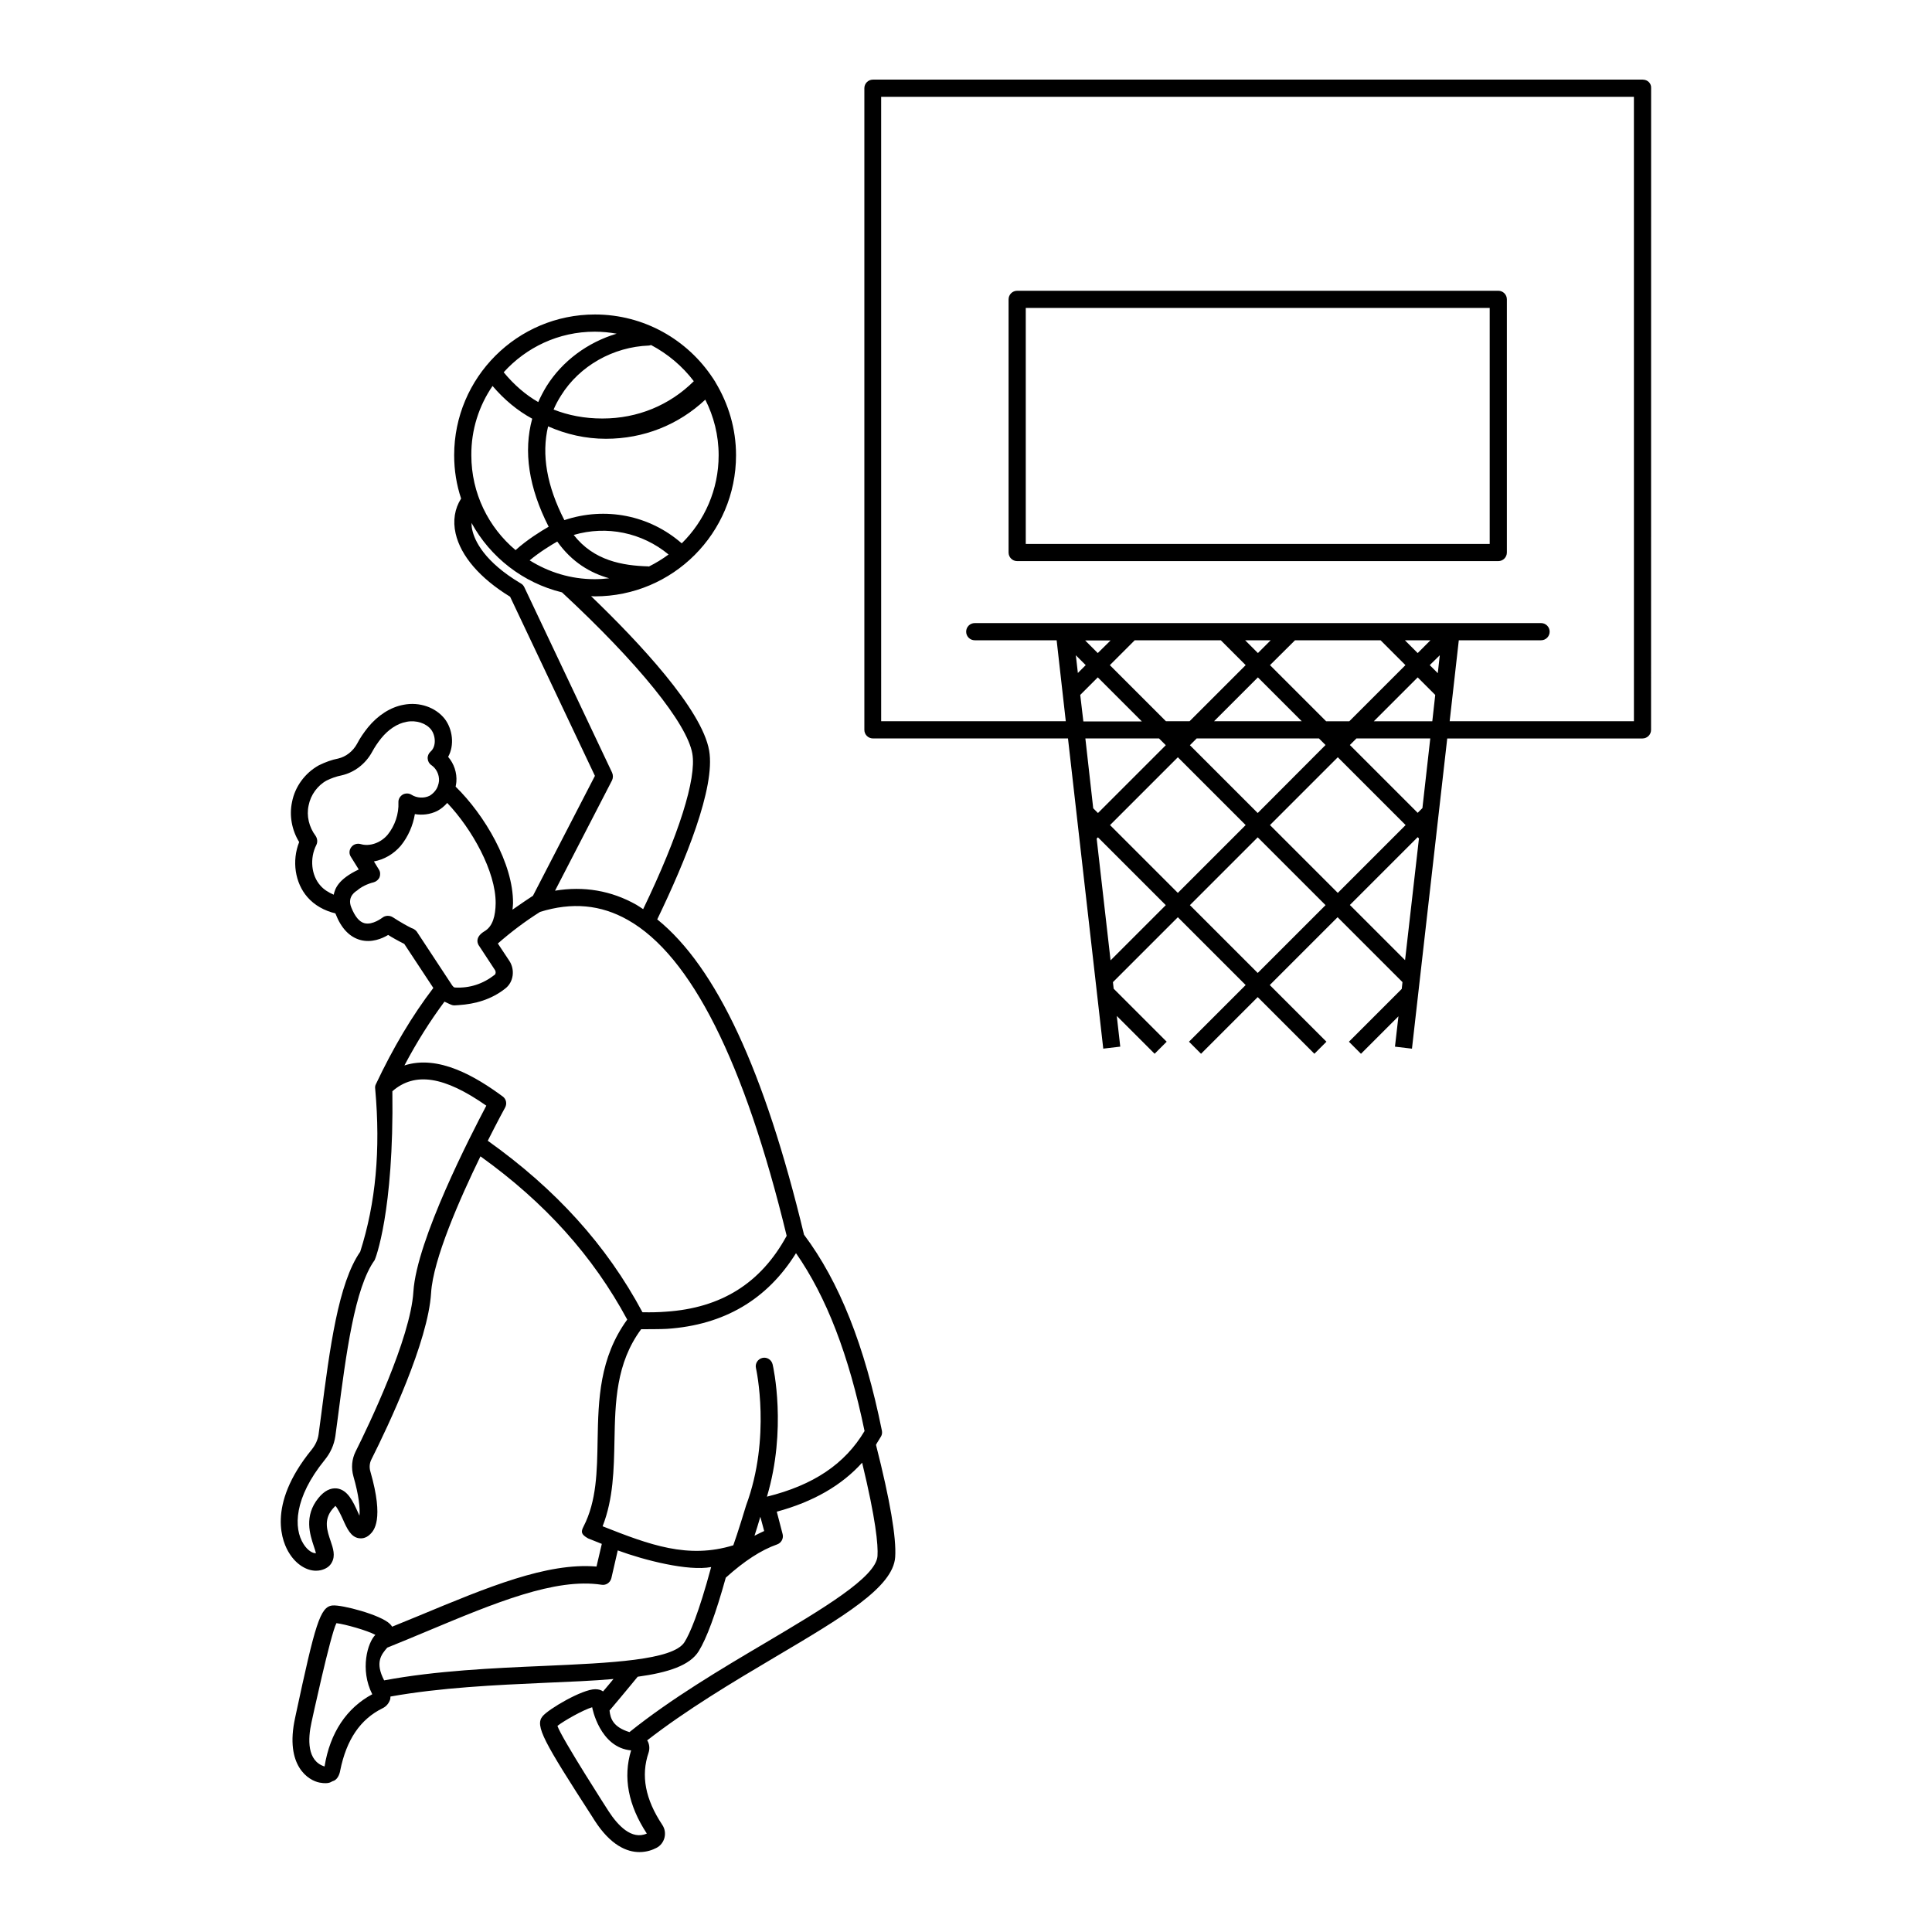<?xml version="1.0" encoding="UTF-8"?>
<!-- The Best Svg Icon site in the world: iconSvg.co, Visit us! https://iconsvg.co -->
<svg fill="#000000" width="800px" height="800px" version="1.1" viewBox="144 144 512 512" xmlns="http://www.w3.org/2000/svg">
 <g>
  <path d="m413.56 292.7h127.5c1.258 0 2.277-1.016 2.277-2.277v-67.094c0-1.258-1.016-2.277-2.277-2.277l-127.5 0.004c-1.258 0-2.277 1.016-2.277 2.277v67.094c0 1.258 1.02 2.273 2.277 2.273zm2.277-67.094h122.95v62.539l-122.95 0.004z"/>
  <path d="m377.47 524.69c0.289-0.484 0.34-1.016 0.242-1.551-4.555-22.527-11.289-39.48-20.637-51.93-10.465-43.504-23.254-70.922-38.898-83.566 7.41-15.355 15.453-34.926 13.758-44.715-1.891-10.949-18.699-28.824-31.293-40.934 0.34 0 0.68 0.047 1.016 0.047 20.637 0 37.398-16.762 37.398-37.398 0-7.074-2.035-13.66-5.426-19.281-0.098-0.242-0.242-0.438-0.387-0.629-0.098-0.145-0.145-0.289-0.242-0.387 0-0.047-0.047-0.098-0.098-0.145-6.684-10.125-18.168-16.859-31.246-16.859-20.59 0-37.301 16.715-37.301 37.301 0 4.019 0.629 7.848 1.84 11.48-1.695 2.664-2.227 5.863-1.453 9.254 1.355 5.957 6.441 11.867 14.438 16.762l22.477 47.473-16.422 31.777c-0.098 0.047-3.731 2.469-5.426 3.684 0.047-0.582 0.145-1.113 0.145-1.695 0.098-10.562-7.606-23.496-15.211-30.906 0.098-0.438 0.145-0.824 0.195-1.258 0.195-2.422-0.629-4.844-2.18-6.637 1.742-3.148 1.164-7.316-0.871-10.027-2.422-3.102-6.734-4.602-10.949-3.777-3.441 0.629-6.781 2.762-9.398 5.957-1.164 1.453-2.133 2.859-2.906 4.359-1.113 2.035-2.953 3.441-4.988 3.926-1.742 0.34-3.344 0.922-5.137 1.793-3.684 2.035-6.348 5.668-7.121 9.738-0.773 3.586-0.047 7.461 1.891 10.609-1.984 4.988-1.113 10.805 2.18 14.582 1.84 2.133 4.504 3.633 7.41 4.312 0 0.047 0 0.047 0.047 0.098 1.5 3.875 3.731 6.199 6.637 6.977 2.953 0.773 5.715-0.387 7.316-1.355 0.969 0.629 2.519 1.5 4.262 2.375l7.703 11.676c-5.621 7.363-10.609 15.742-15.258 25.578-0.195 0.387-0.195 0.773-0.145 1.211 1.453 16.133 0.145 30.23-3.973 43.113-5.812 8.379-8.043 25.383-10.367 43.406l-0.68 5.086c-0.195 1.355-0.824 2.711-1.793 3.926-12.258 15.016-7.652 24.898-5.91 27.562 1.793 2.859 4.504 4.555 7.023 4.555 0.438 0 0.871-0.047 1.309-0.145 1.355-0.34 2.375-1.016 2.906-2.082 0.969-1.742 0.34-3.684-0.34-5.668-0.922-2.711-1.891-5.57 0.484-8.43 0.438-0.531 0.727-0.727 0.773-0.871 0.582 0.531 1.5 2.469 1.984 3.535 1.113 2.519 2.133 4.699 4.215 5.039 0.629 0.098 1.84 0.145 3.051-1.066 0.922-0.922 3.731-3.731 0.047-16.566-0.34-1.113-0.242-2.277 0.289-3.293 4.504-8.961 15.016-31.199 15.793-44.082 0.531-8.863 7.559-24.852 13.078-36.188 17.102 12.258 29.84 26.449 38.898 43.262-7.363 10.125-7.652 21.219-7.848 31.926-0.145 8.285-0.242 16.133-3.731 22.914-0.727 1.406-0.68 2.082 1.211 3.148 0 0 2.809 1.113 3.633 1.453l-1.406 6.008c-13.129-1.113-28.871 5.473-46.941 12.984-2.324 0.969-4.797 1.984-7.219 2.953-0.145-0.242-0.34-0.484-0.582-0.727-2.422-2.422-12.789-5.137-15.211-4.894-3.293 0.289-4.602 4.988-9.738 28.922l-0.195 0.922c-2.762 12.691 3.586 16.566 6.539 17.102 2.664 0.484 3.102-0.34 3.441-0.387 1.164-0.289 1.793-1.648 1.984-2.809 1.648-8.188 5.328-13.613 11.238-16.52 1.016-0.484 1.742-1.406 2.035-2.469 0.047-0.195 0-0.438 0.047-0.629 13.227-2.375 27.855-3.051 40.887-3.633 6.734-0.289 12.836-0.531 18.215-1.016-0.922 1.113-1.84 2.227-2.762 3.293-0.531-0.387-1.211-0.582-2.082-0.582-3.441 0-12.352 5.231-13.953 7.168-2.082 2.519 0.289 6.684 13.273 26.789l0.484 0.773c4.312 6.734 8.672 8.43 11.918 8.43 1.938 0 3.488-0.582 4.504-1.113 1.066-0.531 1.84-1.551 2.133-2.711 0.289-1.164 0.098-2.375-0.582-3.391-4.504-6.781-5.715-13.031-3.633-19.137 0.34-1.066 0.242-2.18-0.289-3.148-0.047-0.047-0.098-0.047-0.098-0.098 10.465-8.137 22.719-15.453 33.766-21.992 18.262-10.805 31.441-18.602 31.973-26.594 0.34-5.086-1.355-15.066-5.086-29.742 0.355-0.707 0.887-1.434 1.324-2.207zm-93.109-232.19c2.664-2.227 5.715-4.07 7.316-4.988 3.875 5.473 8.77 8.332 13.758 9.738-1.258 0.145-2.566 0.242-3.875 0.242-6.297-0.004-12.16-1.844-17.199-4.992zm31.586 1.645c-0.047 0-0.047 0-0.098-0.047-6.879-0.195-14.484-1.5-19.812-8.332 8.77-2.566 18.117-0.629 25.141 5.184-1.645 1.211-3.391 2.277-5.231 3.195zm8.719-6.152c-8.527-7.461-20.25-9.785-31.102-6.152-4.652-9.059-6.106-17.391-4.312-24.852 4.844 2.133 9.98 3.293 15.309 3.293 10.027 0 19.23-3.684 26.352-10.367 2.227 4.41 3.535 9.398 3.535 14.727 0.004 9.109-3.723 17.395-9.781 23.352zm3.199-42.969c-6.394 6.348-14.871 9.883-24.172 9.883h-0.098c-4.652 0-8.961-0.824-12.887-2.375 0.531-1.258 1.211-2.519 1.984-3.731 4.894-7.848 13.805-12.887 23.301-13.227 0.195 0 0.34-0.098 0.531-0.145 4.41 2.328 8.336 5.621 11.34 9.594zm-26.258-13.125c1.984 0 3.926 0.195 5.812 0.531-7.652 2.277-14.387 7.219-18.602 13.953-0.824 1.355-1.551 2.762-2.18 4.168-3.391-1.938-6.441-4.602-9.156-7.894 5.961-6.594 14.535-10.758 24.125-10.758zm-27.078 14.387c3.102 3.633 6.59 6.539 10.512 8.672-2.375 8.672-0.922 18.262 4.359 28.629-2.035 1.164-5.715 3.441-8.77 6.199-7.168-6.008-11.723-15.066-11.723-25.141-0.047-6.781 2.035-13.129 5.621-18.359zm31.68 102.46-23.254-49.121c-0.195-0.387-0.484-0.773-0.871-0.969-9.785-5.812-12.305-11.383-12.934-14.242-0.145-0.629-0.195-1.258-0.195-1.84 4.988 9.105 13.66 15.891 23.98 18.41 20.25 18.797 33.137 34.734 34.539 42.727 1.164 6.59-3.586 21.605-13.031 41.227-0.582-0.387-1.211-0.824-1.793-1.164-6.684-3.777-13.953-4.988-21.559-3.731l15.113-29.258c0.297-0.633 0.297-1.41 0.004-2.039zm-78.379 19.184c0.387-0.773 0.289-1.695-0.195-2.422-1.742-2.324-2.469-5.328-1.84-8.09 0.531-2.762 2.375-5.281 4.797-6.59 1.309-0.629 2.519-1.066 3.973-1.355 3.344-0.773 6.297-3.004 8.043-6.199 0.68-1.258 1.453-2.422 2.422-3.633 1.938-2.375 4.312-3.926 6.734-4.359 2.566-0.484 5.184 0.387 6.492 2.082 1.211 1.598 1.406 4.457-0.145 5.812-0.531 0.484-0.824 1.164-0.773 1.84 0.047 0.727 0.387 1.355 0.969 1.742 1.355 0.922 2.133 2.566 2.035 4.215-0.047 0.438-0.145 0.871-0.34 1.406-0.387 1.066-1.258 1.984-2.18 2.519-1.5 0.727-3.391 0.582-4.699-0.242-0.727-0.484-1.648-0.484-2.375-0.098-0.727 0.438-1.211 1.211-1.164 2.082 0.145 3.004-0.922 6.199-2.859 8.574-1.84 2.18-4.797 3.195-7.168 2.469-0.922-0.242-1.891 0.047-2.469 0.824-0.582 0.773-0.629 1.793-0.098 2.566l2.082 3.344c-5.523 2.617-6.297 5.137-6.637 6.684-1.355-0.582-2.617-1.355-3.535-2.422-2.426-2.711-2.863-7.215-1.07-10.75zm17.488 19.281c-0.047 0-2.519 1.984-4.699 1.453-1.406-0.34-2.566-1.793-3.535-4.215-1.211-3.004 1.453-4.359 1.551-4.457 1.113-0.969 2.664-1.742 4.41-2.18 0.68-0.195 1.258-0.68 1.551-1.355 0.242-0.68 0.195-1.453-0.195-2.035l-1.309-2.133c2.664-0.484 5.231-1.938 7.121-4.168 1.938-2.375 3.246-5.379 3.731-8.379 1.938 0.34 4.07 0.098 5.91-0.824 1.016-0.531 1.891-1.258 2.664-2.133 6.539 6.879 12.887 18.168 12.836 26.594-0.047 3.246-0.727 6.106-2.953 7.41-3.004 1.793-1.5 3.777-1.5 3.777l4.262 6.492c0.289 0.438 0.242 1.016-0.047 1.258-3.148 2.469-6.684 3.586-10.465 3.391-0.289 0-0.531-0.047-1.211-1.164l-8.961-13.613c-0.047-0.047-0.438-0.68-1.406-0.969-2.906-1.453-4.894-2.859-4.941-2.859-0.875-0.57-2.039-0.523-2.812 0.109zm8.234 99.113c-0.773 12.402-11.918 35.559-15.309 42.34-1.016 2.035-1.211 4.359-0.582 6.59 1.453 5.086 1.793 8.477 1.598 10.414-0.145-0.34-0.289-0.68-0.438-0.969-1.258-2.762-2.664-5.863-5.523-6.25-1.695-0.195-3.344 0.629-4.894 2.519-3.926 4.797-2.227 9.785-1.258 12.742 0.195 0.629 0.484 1.406 0.582 1.891-0.727 0.098-2.133-0.582-3.293-2.422-2.664-4.168-2.566-12.207 5.621-22.285 1.551-1.891 2.469-4.019 2.809-6.25l0.68-5.086c2.18-16.859 4.457-34.297 9.738-41.613 0.145-0.195 5.137-12.691 4.699-44.762 5.957-5.184 13.758-3.973 24.898 3.828-3.922 7.457-18.457 35.508-19.328 49.312zm19.715-40.016c2.617-5.184 4.504-8.672 4.602-8.816 0.531-1.016 0.289-2.227-0.629-2.906-7.168-5.281-17.004-11.141-26.062-8.234 3.293-6.25 6.832-11.82 10.609-16.906 2.324 1.066 1.938 1.066 3.731 0.922 4.457-0.289 8.719-1.5 12.402-4.41 2.18-1.695 2.617-4.941 1.066-7.316l-3.051-4.602c3.535-3.102 7.266-5.91 11.191-8.379 8.43-2.617 16.082-1.938 23.254 2.133 16.762 9.445 30.906 37.594 42.098 83.711-6.832 12.547-17.344 19.137-32.02 20.105-1.84 0.145-3.828 0.195-6.199 0.145-9.504-17.781-22.969-32.605-40.992-45.445zm33.574 79.449c0.195-10.078 0.387-20.492 7.074-29.5 0.773 0 5.426 0 6.832-0.098 15.164-1.016 26.594-7.801 34.199-20.055 8.043 11.531 14 26.934 18.168 47.137-5.231 8.77-13.562 14.34-25.867 17.391 5.328-17.828 1.695-34.348 1.5-35.074-0.289-1.211-1.5-1.984-2.711-1.695-1.211 0.289-1.984 1.5-1.695 2.711 0.047 0.195 4.07 18.359-2.617 36.383 0 0.047-2.324 7.652-3.391 10.562-12.016 3.684-22.137-0.098-34.637-5.039 2.852-7.269 2.996-15.117 3.144-22.723zm38.656 20.199 1.016 3.777c-0.871 0.387-1.695 0.824-2.566 1.258 0.484-1.496 1.02-3.195 1.551-5.035zm-115.49 66.176c-4.652-1.453-4.457-7.219-3.441-11.773 0 0 5.039-23.301 6.59-26.207 2.324 0.289 8.188 1.938 10.32 3.102-2.035 1.984-4.168 9.156-0.824 15.742-6.785 3.633-11.191 10.172-12.645 19.137zm58.133-26.645c-13.469 0.582-28.582 1.258-42.34 3.828-2.469-4.746-0.773-6.832 0.824-8.672 3.488-1.406 6.879-2.809 10.223-4.215 18.41-7.703 34.297-14.34 46.602-12.449 1.164 0.195 2.277-0.582 2.566-1.742l1.695-7.363c7.074 2.617 18.699 5.57 24.754 4.41-3.344 12.402-5.668 17.684-7.074 19.91-3.051 4.789-19.668 5.516-37.25 6.293zm27.273 44.422c-4.019 1.793-7.703-2.18-10.125-5.91 0 0-12.547-19.473-13.562-22.621 1.793-1.406 6.879-4.262 9.203-4.941 0 0.145 2.035 10.707 10.32 11.434-2.184 7.117-0.777 14.531 4.164 22.039zm61.133-73.535c-0.387 5.621-14.629 14.047-29.742 23.012-11.723 6.926-24.949 14.773-35.992 23.641-4.359-1.355-5.039-3.586-5.281-5.715 1.938-2.277 3.828-4.555 5.668-6.781l1.793-2.18c8.137-1.113 13.855-3.004 16.18-6.781 2.082-3.344 4.504-9.883 7.168-19.473 4.894-4.41 9.348-7.316 13.613-8.816 1.113-0.387 1.742-1.598 1.453-2.711l-1.551-5.957c9.641-2.617 17.148-6.926 22.621-12.984 3.637 15.055 4.266 21.836 4.07 24.746z"/>
  <path d="m579.38 165.1h-204.04c-1.258 0-2.277 1.016-2.277 2.277v170.04c0 1.258 1.016 2.277 2.277 2.277h51.688l9.348 82.207 4.504-0.531-0.922-8.137 10.027 10.027 3.195-3.195-14.047-14.047-0.195-1.742 17.199-17.199 17.973 17.973-15.016 15.016 3.195 3.195 15.016-15.016 15.016 15.016 3.195-3.195-15.016-15.016 17.973-17.973 17.199 17.199-0.195 1.793-14 14 3.195 3.195 9.93-9.93-0.922 8.043 4.504 0.531 9.348-82.207h51.738c1.258 0 2.277-1.016 2.277-2.277l0.016-170.04c0.098-1.262-0.918-2.277-2.18-2.277zm-55.805 170.04h-15.5l11.625-11.625 4.652 4.652zm1.453-12.742-2.133-2.133 2.664-2.613zm-5.328-5.328-3.391-3.391h6.781zm-9.836-3.391 6.59 6.59-14.871 14.871h-6.152l-14.871-14.871 6.633-6.59zm-32.555 45.781-17.973-17.973 1.793-1.793h32.41l1.742 1.742zm21.219-14.777 17.973 17.973-17.973 17.973-17.973-17.973zm-24.414 17.973-17.973 17.973-17.973-17.973 17.973-17.973zm-8.383-27.516 11.625-11.625 11.625 11.625zm11.629-18.07-3.391-3.391h6.781zm-9.836-3.391 6.59 6.59-14.871 14.871h-6.25l-14.871-14.871 6.59-6.59zm-32.602 3.391-3.344-3.344h6.734zm-3.195 3.199-2.082 2.082-0.535-4.699zm-1.453 7.894 4.652-4.652 11.676 11.676h-15.5zm20.879 11.531 1.793 1.793-17.973 17.973-1.258-1.258-2.082-18.504zm-12.84 58.809-3.684-32.262 0.34-0.34 17.973 17.973zm38.996 3.344-17.973-17.973 17.973-17.973 17.973 17.973zm24.418-18.02 17.973-17.973 0.34 0.34-3.684 32.262zm19.23-25.676-1.258 1.258-17.973-17.973 1.742-1.742h19.57zm56.145-23.012h-48.926l2.422-21.461h21.801c1.258 0 2.277-1.016 2.277-2.277 0-1.258-1.016-2.277-2.277-2.277h-150.08c-1.258 0-2.277 1.016-2.277 2.277 0 1.258 1.016 2.277 2.277 2.277h21.703l2.422 21.461h-48.926l-0.004-165.48h199.49l0.004 165.48z"/>
 </g>
</svg>